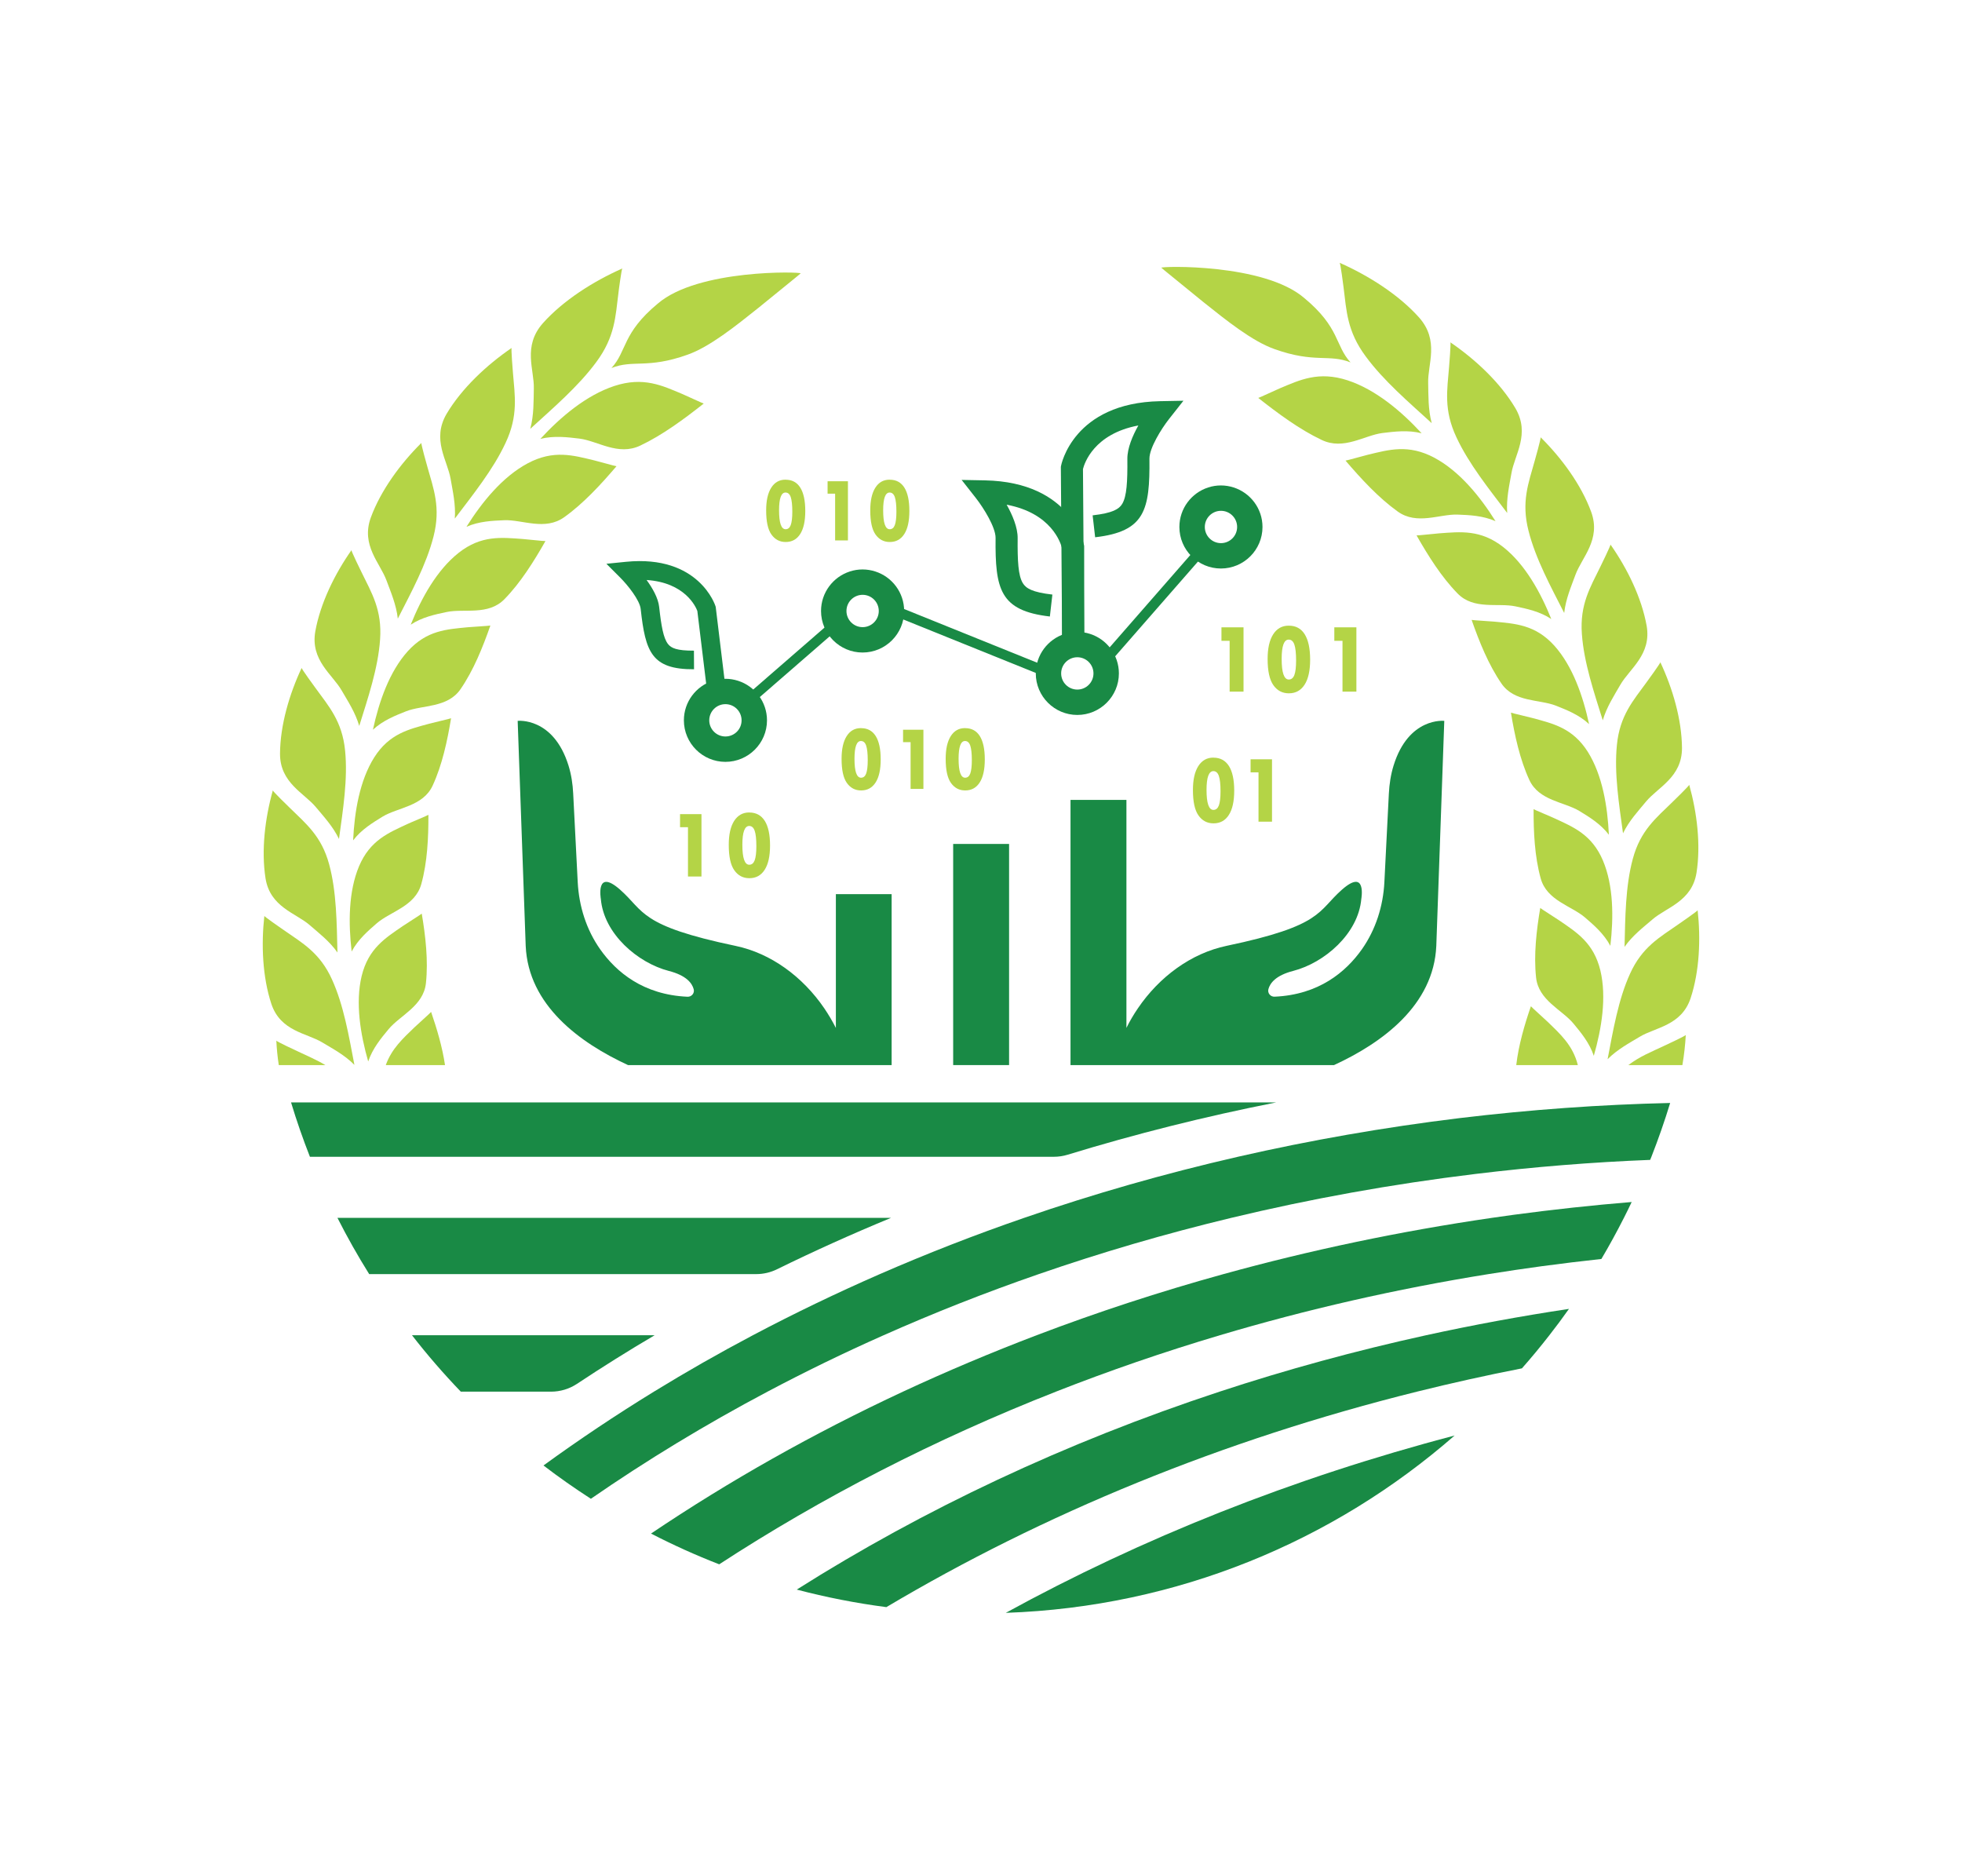 <svg version="1.1" id="Layer_1" xmlns="http://www.w3.org/2000/svg" xmlns:xlink="http://www.w3.org/1999/xlink" x="0px" y="0px"
	viewBox="0 0 398.26 380.66" style="enable-background:new 0 0 398.26 380.66;" xml:space="preserve">
<style type="text/css">
	.st0{fill:#198A45;}
	.st1{fill:#FFFFFF;}
	.st2{fill:#B4D446;}
</style>
<g>
	<g>
		<g>
			<g>
				<g>
					<path class="st2" d="M247.93,127.32h4.49v13.05h-2.82v-10.31h-1.66V127.32z"/>
				</g>
			</g>
			<g>
				<g>
					<path class="st2" d="M270.84,127.32h4.49v13.05h-2.82v-10.31h-1.66V127.32z"/>
				</g>
			</g>
			<g>
				<g>
					<path class="st2" d="M261.62,126.98c1.41,0,2.49,0.58,3.22,1.75c0.73,1.17,1.1,2.88,1.1,5.15c0,2.21-0.37,3.9-1.12,5.07
						c-0.75,1.17-1.81,1.76-3.2,1.76c-1.32,0-2.36-0.55-3.14-1.65c-0.78-1.1-1.17-2.87-1.17-5.32c0-2.15,0.37-3.81,1.12-4.99
						c0.75-1.18,1.8-1.77,3.15-1.77H261.62z M260.16,133.73c0,2.79,0.48,4.18,1.45,4.18c0.52,0,0.9-0.31,1.13-0.92
						c0.23-0.62,0.35-1.59,0.35-2.94c0-1.48-0.12-2.56-0.35-3.23s-0.61-1.01-1.15-1.01C260.63,129.81,260.16,131.11,260.16,133.73z"
						/>
				</g>
			</g>
			<g>
				<g>
					<path class="st2" d="M174.8,147.78c1.3,0,2.29,0.54,2.96,1.61s1.01,2.65,1.01,4.74c0,2.03-0.34,3.59-1.03,4.67
						s-1.67,1.62-2.95,1.62c-1.21,0-2.17-0.51-2.89-1.52c-0.72-1.01-1.07-2.64-1.07-4.9c0-1.98,0.34-3.51,1.03-4.6
						s1.65-1.63,2.9-1.63H174.8z M173.45,153.99c0,2.57,0.44,3.85,1.33,3.85c0.48,0,0.83-0.28,1.04-0.85s0.32-1.47,0.32-2.7
						c0-1.36-0.11-2.35-0.32-2.97c-0.21-0.62-0.57-0.93-1.06-0.93C173.89,150.38,173.45,151.58,173.45,153.99z"/>
				</g>
			</g>
			<g>
				<g>
					<path class="st2" d="M195.93,147.78c1.3,0,2.29,0.54,2.96,1.61c0.67,1.07,1.01,2.65,1.01,4.74c0,2.03-0.34,3.59-1.03,4.67
						c-0.69,1.08-1.67,1.62-2.95,1.62c-1.21,0-2.17-0.51-2.89-1.52c-0.72-1.01-1.07-2.64-1.07-4.9c0-1.98,0.34-3.51,1.03-4.6
						s1.65-1.63,2.9-1.63H195.93z M194.58,153.99c0,2.57,0.44,3.85,1.33,3.85c0.48,0,0.83-0.28,1.04-0.85
						c0.21-0.57,0.32-1.47,0.32-2.7c0-1.36-0.11-2.35-0.32-2.97c-0.21-0.62-0.57-0.93-1.06-0.93
						C195.02,150.38,194.58,151.58,194.58,153.99z"/>
				</g>
			</g>
			<g>
				<g>
					<path class="st2" d="M183.31,148.1h4.13v12.01h-2.6v-9.49h-1.53V148.1z"/>
				</g>
			</g>
			<g>
				<g>
					<path class="st2" d="M159.49,97.36c1.3,0,2.29,0.54,2.96,1.61c0.67,1.07,1.01,2.65,1.01,4.74c0,2.03-0.34,3.59-1.03,4.67
						c-0.69,1.08-1.67,1.62-2.95,1.62c-1.21,0-2.17-0.51-2.89-1.52c-0.72-1.01-1.07-2.64-1.07-4.9c0-1.98,0.34-3.51,1.03-4.6
						s1.65-1.63,2.9-1.63H159.49z M158.14,103.56c0,2.57,0.44,3.85,1.33,3.85c0.48,0,0.83-0.28,1.04-0.85
						c0.21-0.57,0.32-1.47,0.32-2.7c0-1.36-0.11-2.35-0.32-2.97c-0.21-0.62-0.57-0.93-1.06-0.93
						C158.57,99.96,158.14,101.16,158.14,103.56z"/>
				</g>
			</g>
			<g>
				<g>
					<path class="st2" d="M180.62,97.36c1.3,0,2.29,0.54,2.96,1.61c0.67,1.07,1.01,2.65,1.01,4.74c0,2.03-0.34,3.59-1.03,4.67
						c-0.69,1.08-1.67,1.62-2.95,1.62c-1.21,0-2.17-0.51-2.89-1.52c-0.72-1.01-1.07-2.64-1.07-4.9c0-1.98,0.34-3.51,1.03-4.6
						s1.65-1.63,2.9-1.63H180.62z M179.27,103.56c0,2.57,0.44,3.85,1.33,3.85c0.48,0,0.83-0.28,1.04-0.85
						c0.21-0.57,0.32-1.47,0.32-2.7c0-1.36-0.11-2.35-0.32-2.97s-0.57-0.93-1.06-0.93C179.71,99.96,179.27,101.16,179.27,103.56z"/>
				</g>
			</g>
			<g>
				<g>
					<path class="st2" d="M167.99,97.67h4.13v12.01h-2.6v-9.49h-1.53V97.67z"/>
				</g>
			</g>
			<g>
				<g>
					<path class="st2" d="M138.04,165.23h4.35v12.66h-2.74v-10.01h-1.61V165.23z"/>
				</g>
			</g>
			<g>
				<g>
					<path class="st2" d="M152.11,164.9c1.37,0,2.41,0.57,3.13,1.7c0.71,1.13,1.07,2.8,1.07,5c0,2.14-0.36,3.79-1.09,4.92
						c-0.72,1.14-1.76,1.71-3.11,1.71c-1.28,0-2.29-0.53-3.05-1.6c-0.76-1.07-1.13-2.79-1.13-5.17c0-2.09,0.36-3.7,1.09-4.85
						c0.73-1.14,1.75-1.72,3.05-1.72H152.11z M150.69,171.44c0,2.71,0.47,4.06,1.4,4.06c0.51,0,0.87-0.3,1.1-0.9
						c0.22-0.6,0.34-1.55,0.34-2.85c0-1.44-0.11-2.48-0.34-3.14c-0.22-0.65-0.6-0.98-1.11-0.98
						C151.15,167.64,150.69,168.91,150.69,171.44z"/>
				</g>
			</g>
			<g>
				<g>
					<path class="st2" d="M253.85,154.1h4.35v12.66h-2.74v-10.01h-1.61V154.1z"/>
				</g>
			</g>
			<g>
				<g>
					<path class="st2" d="M246.33,153.77c1.37,0,2.41,0.57,3.13,1.7c0.71,1.13,1.07,2.8,1.07,5c0,2.14-0.36,3.79-1.09,4.92
						c-0.72,1.14-1.76,1.71-3.11,1.71c-1.28,0-2.29-0.53-3.05-1.6c-0.76-1.07-1.13-2.79-1.13-5.17c0-2.09,0.36-3.7,1.09-4.85
						s1.75-1.72,3.05-1.72H246.33z M244.91,160.31c0,2.71,0.47,4.06,1.4,4.06c0.51,0,0.87-0.3,1.1-0.9c0.22-0.6,0.34-1.55,0.34-2.85
						c0-1.44-0.11-2.48-0.34-3.14c-0.22-0.65-0.6-0.98-1.11-0.98C245.37,156.51,244.91,157.78,244.91,160.31z"/>
				</g>
			</g>
			<g>
				<g>
					<path class="st0" d="M293.17,146.3l-1.62,45.67c-0.53,12.05-10.96,19.67-20.76,24.19h-53.49v-53.82h11.35v46.27
						c0.68-1.38,1.46-2.7,2.32-3.96c4.37-6.43,10.82-11.18,18.01-12.69c19.63-4.11,18.41-7,23.44-11.42
						c5.03-4.41,3.91,1.88,3.91,1.88c-0.61,7.1-7.51,12.99-13.8,14.62c-3.6,0.92-4.74,2.51-5.06,3.71
						c-0.22,0.81,0.43,1.57,1.26,1.53c8.98-0.4,14.45-5.01,17.71-9.61c2.81-3.99,4.32-8.75,4.57-13.63l0.91-17.99
						c0.1-1.93,0.39-3.85,0.96-5.69C285.94,145.48,293.17,146.3,293.17,146.3z"/>
				</g>
				<g>
					<path class="st0" d="M180.99,181.47v34.69h-53.51c-9.79-4.52-20.24-12.14-20.77-24.19l-1.63-45.67c0,0,7.24-0.82,10.32,9.07
						c0.57,1.85,0.86,3.76,0.95,5.69l0.92,17.99c0.26,4.88,1.75,9.64,4.57,13.63c3.26,4.6,8.72,9.21,17.71,9.61
						c0.83,0.04,1.48-0.73,1.26-1.53c-0.32-1.2-1.46-2.79-5.06-3.71c-6.28-1.63-13.19-7.51-13.79-14.62c0,0-1.12-6.3,3.9-1.88
						c5.02,4.42,3.81,7.31,23.45,11.42c7.18,1.5,13.63,6.25,18.01,12.67c0.86,1.27,1.65,2.6,2.35,3.98v-27.15H180.99z"/>
				</g>
				<g>
					<rect x="193.48" y="171.28" class="st0" width="11.35" height="44.88"/>
				</g>
			</g>
			<g>
				<g>
					<g>
						<g>
							<g>
								<path class="st2" d="M109.69,89.07c4.1-4.45,9.31-8.86,15.02-10.74c5.89-1.92,9.69-0.09,13.78,1.63
									c0.25,0.08,4.3,1.98,4.36,1.94c-4.02,3.17-8.4,6.41-12.86,8.52c-4.5,2.16-8.65-0.93-12.34-1.4
									C115.23,88.73,112.48,88.38,109.69,89.07z"/>
							</g>
						</g>
						<g>
							<g>
								<path class="st2" d="M94.69,106.91c3.13-5,7.31-10.14,12.41-12.87c5.27-2.81,9.25-1.63,13.5-0.61
									c0.26,0.04,4.5,1.24,4.54,1.19c-3.17,3.71-6.71,7.56-10.59,10.33c-3.91,2.82-8.52,0.49-12.17,0.63
									C100,105.68,97.27,105.78,94.69,106.91z"/>
							</g>
						</g>
						<g>
							<g>
								<path class="st2" d="M83.37,126.78c2.17-5.4,5.31-11.1,9.75-14.6c4.59-3.6,8.67-3.1,12.98-2.79c0.26,0,4.58,0.48,4.62,0.42
									c-2.35,4.12-5.05,8.45-8.31,11.78c-3.29,3.39-8.21,1.87-11.75,2.62C88.33,124.7,85.68,125.25,83.37,126.78z"/>
							</g>
						</g>
						<g>
							<g>
								<path class="st2" d="M75.7,148.1c1.22-5.66,3.32-11.76,7.06-15.92c3.87-4.28,7.94-4.46,12.2-4.88
									c0.25-0.04,4.56-0.29,4.58-0.35c-1.54,4.41-3.42,9.08-6.04,12.89c-2.63,3.87-7.73,3.2-11.08,4.52
									C80.23,145.23,77.72,146.22,75.7,148.1z"/>
							</g>
						</g>
						<g>
							<g>
								<path class="st2" d="M107.64,87.03c4.58-4.19,9.73-8.57,13.4-13.55c3.81-5.13,3.89-9.28,4.49-13.96
									c0.01-0.27,0.65-4.98,0.79-5.03c-5.92,2.62-11.98,6.48-16.11,11.09c-4.18,4.72-1.73,9.48-1.85,13.3
									C108.3,81.41,108.39,84.22,107.64,87.03z"/>
							</g>
						</g>
						<g>
							<g>
								<path class="st2" d="M92.32,105.25c3.65-4.83,7.77-9.92,10.3-15.35c2.64-5.6,1.87-9.63,1.5-14.27
									c-0.04-0.26-0.39-4.93-0.27-5.01c-5.09,3.48-10.11,8.19-13.18,13.34c-3.1,5.26,0.18,9.5,0.8,13.24
									C91.9,99.68,92.53,102.4,92.32,105.25z"/>
							</g>
						</g>
						<g>
							<g>
								<path class="st2" d="M80.75,125.55c2.71-5.32,5.8-10.97,7.25-16.67c1.51-5.89,0-9.69-1.25-14.15
									c-0.09-0.24-1.32-4.74-1.22-4.83c-4.25,4.21-8.23,9.62-10.26,15.14c-2.05,5.64,1.91,9.24,3.19,12.78
									C79.33,120.17,80.44,122.73,80.75,125.55z"/>
							</g>
						</g>
						<g>
							<g>
								<path class="st2" d="M72.92,147.33c1.77-5.67,3.83-11.72,4.23-17.53c0.44-6.01-1.72-9.47-3.74-13.62
									c-0.13-0.22-2.15-4.41-2.07-4.52c-3.38,4.81-6.31,10.75-7.34,16.49c-1.02,5.86,3.48,8.72,5.35,11.98
									C70.61,142.3,72.14,144.62,72.92,147.33z"/>
							</g>
						</g>
						<g>
							<g>
								<path class="st2" d="M71.68,170.55c0.27-5.77,1.32-12.12,4.28-16.83c3.08-4.85,7.04-5.71,11.16-6.84
									c0.24-0.09,4.43-1.05,4.44-1.11c-0.75,4.57-1.8,9.47-3.73,13.65c-1.94,4.24-7.08,4.45-10.16,6.31
									C75.67,166.96,73.36,168.35,71.68,170.55z"/>
							</g>
						</g>
						<g>
							<g>
								<path class="st2" d="M71.38,193.11c-0.67-5.74-0.66-12.16,1.5-17.3c2.24-5.29,6.01-6.8,9.88-8.6
									c0.22-0.13,4.2-1.77,4.2-1.84c0.02,4.62-0.21,9.61-1.44,14.05c-1.23,4.5-6.26,5.58-9,7.93
									C74.73,188.9,72.68,190.66,71.38,193.11z"/>
							</g>
						</g>
						<g>
							<g>
								<path class="st2" d="M74.74,215.43c-1.59-5.56-2.63-11.91-1.33-17.34c1.36-5.6,4.83-7.73,8.36-10.15
									c0.2-0.16,3.85-2.46,3.84-2.52c0.77,4.55,1.34,9.51,0.85,14.1c-0.48,4.65-5.27,6.56-7.58,9.35
									C77.36,210.7,75.62,212.79,74.74,215.43z"/>
							</g>
						</g>
						<g>
							<g>
								<path class="st2" d="M68.81,170.27c0.8-5.87,1.82-12.16,1.24-17.93c-0.58-5.96-3.31-8.99-6.01-12.71
									c-0.17-0.2-2.88-3.96-2.81-4.07c-2.48,5.27-4.35,11.59-4.39,17.4c-0.02,5.92,4.89,7.97,7.28,10.85
									C65.7,165.71,67.59,167.73,68.81,170.27z"/>
							</g>
						</g>
						<g>
							<g>
								<path class="st2" d="M68.5,193.31c-0.15-5.93-0.17-12.29-1.68-17.87c-1.55-5.77-4.73-8.28-8-11.49
									c-0.2-0.17-3.49-3.4-3.44-3.53c-1.57,5.6-2.38,12.12-1.48,17.85c0.94,5.83,6.12,7.02,8.94,9.46
									C64.7,189.35,66.89,191.02,68.5,193.31z"/>
							</g>
						</g>
						<g>
							<g>
								<path class="st2" d="M71.94,216.12c-1.12-5.83-2.17-12.12-4.56-17.36c-2.46-5.43-6.01-7.37-9.75-9.98
									c-0.22-0.13-3.99-2.77-3.97-2.89c-0.65,5.78-0.39,12.35,1.42,17.85c1.87,5.6,7.17,5.9,10.35,7.83
									C67.54,212.84,69.97,214.12,71.94,216.12z"/>
							</g>
						</g>
						<g>
							<g>
								<path class="st2" d="M90.33,216.16H78.31c1.19-3.33,3.5-5.42,5.82-7.66c0.17-0.19,3.38-3.05,3.38-3.13
									C88.68,208.79,89.79,212.49,90.33,216.16z"/>
							</g>
						</g>
						<g>
							<g>
								<path class="st2" d="M66.04,216.16h-9.45c-0.26-1.67-0.42-3.34-0.5-4.96c0,0.14,4.14,2.1,4.38,2.19
									C62.39,214.31,64.26,215.08,66.04,216.16z"/>
							</g>
						</g>
						<g>
							<g>
								<path class="st2" d="M162.52,55.48C162.53,55.48,162.53,55.48,162.52,55.48c0.14-0.32-20.8-0.92-28.99,6.13
									c-7.28,6.03-6.22,9.61-9.41,13.08c0,0,0,0,0,0c4.42-1.76,7.26,0.22,15.43-2.7c4.49-1.58,9.74-5.79,14.41-9.52
									C158.54,58.74,162.56,55.5,162.52,55.48z"/>
							</g>
						</g>
					</g>
				</g>
				<g>
					<g>
						<g>
							<g>
								<path class="st2" d="M288.57,87.93c-4.1-4.45-9.31-8.86-15.02-10.74c-5.89-1.92-9.69-0.09-13.78,1.63
									c-0.25,0.08-4.3,1.98-4.36,1.94c4.02,3.17,8.4,6.41,12.86,8.52c4.5,2.16,8.65-0.93,12.35-1.4
									C283.03,87.59,285.79,87.23,288.57,87.93z"/>
							</g>
						</g>
						<g>
							<g>
								<path class="st2" d="M303.57,105.77c-3.13-5-7.31-10.14-12.41-12.87c-5.27-2.81-9.25-1.63-13.5-0.61
									c-0.26,0.04-4.49,1.24-4.54,1.19c3.18,3.71,6.71,7.55,10.59,10.33c3.91,2.82,8.52,0.49,12.17,0.63
									C298.26,104.53,300.99,104.64,303.57,105.77z"/>
							</g>
						</g>
						<g>
							<g>
								<path class="st2" d="M314.89,125.63c-2.17-5.4-5.31-11.1-9.75-14.6c-4.6-3.6-8.67-3.1-12.98-2.79
									c-0.26,0-4.58,0.48-4.62,0.42c2.35,4.12,5.05,8.44,8.32,11.78c3.29,3.39,8.21,1.87,11.75,2.62
									C309.93,123.55,312.58,124.1,314.89,125.63z"/>
							</g>
						</g>
						<g>
							<g>
								<path class="st2" d="M322.56,146.96c-1.22-5.66-3.32-11.76-7.05-15.92c-3.87-4.28-7.94-4.46-12.2-4.88
									c-0.25-0.04-4.56-0.29-4.59-0.35c1.54,4.41,3.42,9.08,6.04,12.89c2.63,3.87,7.73,3.2,11.08,4.52
									C318.03,144.09,320.54,145.07,322.56,146.96z"/>
							</g>
						</g>
						<g>
							<g>
								<path class="st2" d="M290.62,85.88c-4.58-4.19-9.74-8.57-13.4-13.55c-3.81-5.13-3.89-9.28-4.49-13.96
									c-0.01-0.26-0.65-4.98-0.79-5.03c5.92,2.62,11.98,6.48,16.11,11.09c4.18,4.72,1.73,9.48,1.85,13.3
									C289.96,80.26,289.87,83.08,290.62,85.88z"/>
							</g>
						</g>
						<g>
							<g>
								<path class="st2" d="M305.94,104.11c-3.65-4.83-7.77-9.92-10.3-15.35c-2.64-5.6-1.87-9.63-1.5-14.27
									c0.04-0.26,0.39-4.94,0.27-5.01c5.1,3.48,10.12,8.19,13.18,13.34c3.1,5.26-0.18,9.5-0.79,13.24
									C306.36,98.53,305.74,101.25,305.94,104.11z"/>
							</g>
						</g>
						<g>
							<g>
								<path class="st2" d="M317.51,124.4c-2.71-5.32-5.8-10.97-7.24-16.67c-1.51-5.89,0-9.69,1.24-14.15
									c0.09-0.24,1.32-4.74,1.22-4.83c4.25,4.21,8.23,9.61,10.26,15.14c2.05,5.64-1.91,9.24-3.2,12.78
									C318.93,119.03,317.82,121.58,317.51,124.4z"/>
							</g>
						</g>
						<g>
							<g>
								<path class="st2" d="M325.34,146.19c-1.77-5.67-3.83-11.72-4.24-17.53c-0.44-6.01,1.72-9.47,3.74-13.62
									c0.13-0.23,2.15-4.41,2.07-4.52c3.38,4.81,6.31,10.75,7.34,16.49c1.02,5.86-3.48,8.72-5.35,11.98
									C327.65,141.16,326.13,143.48,325.34,146.19z"/>
							</g>
						</g>
						<g>
							<g>
								<path class="st2" d="M326.58,169.41c-0.27-5.77-1.32-12.12-4.28-16.83c-3.08-4.85-7.04-5.71-11.16-6.84
									c-0.24-0.09-4.43-1.05-4.44-1.11c0.75,4.57,1.8,9.47,3.73,13.65c1.94,4.24,7.08,4.45,10.16,6.31
									C322.59,165.81,324.9,167.21,326.58,169.41z"/>
							</g>
						</g>
						<g>
							<g>
								<path class="st2" d="M326.88,191.96c0.67-5.74,0.66-12.16-1.5-17.3c-2.24-5.29-6.01-6.81-9.88-8.6
									c-0.22-0.13-4.19-1.78-4.2-1.84c-0.02,4.62,0.21,9.61,1.44,14.05c1.23,4.5,6.26,5.58,8.99,7.93
									C323.53,187.75,325.58,189.51,326.88,191.96z"/>
							</g>
						</g>
						<g>
							<g>
								<path class="st2" d="M323.52,214.28c1.6-5.56,2.63-11.91,1.33-17.34c-1.36-5.6-4.83-7.73-8.36-10.15
									c-0.2-0.16-3.85-2.46-3.84-2.52c-0.77,4.55-1.34,9.51-0.85,14.1c0.48,4.65,5.27,6.56,7.58,9.35
									C320.9,209.55,322.64,211.64,323.52,214.28z"/>
							</g>
						</g>
						<g>
							<g>
								<path class="st2" d="M329.45,169.12c-0.8-5.87-1.82-12.16-1.24-17.93c0.58-5.96,3.31-8.99,6.01-12.71
									c0.17-0.2,2.87-3.96,2.81-4.07c2.48,5.27,4.35,11.59,4.39,17.4c0.02,5.92-4.89,7.97-7.28,10.85
									C332.56,164.57,330.67,166.59,329.45,169.12z"/>
							</g>
						</g>
						<g>
							<g>
								<path class="st2" d="M329.76,192.17c0.15-5.93,0.17-12.29,1.68-17.87c1.55-5.77,4.73-8.28,8.01-11.49
									c0.2-0.17,3.49-3.4,3.44-3.53c1.57,5.6,2.38,12.12,1.48,17.85c-0.94,5.83-6.12,7.02-8.93,9.46
									C333.56,188.2,331.37,189.87,329.76,192.17z"/>
							</g>
						</g>
						<g>
							<g>
								<path class="st2" d="M326.32,214.97c1.12-5.83,2.17-12.12,4.56-17.36c2.46-5.43,6.01-7.37,9.75-9.98
									c0.22-0.13,3.99-2.77,3.97-2.89c0.64,5.78,0.39,12.35-1.43,17.85c-1.87,5.6-7.17,5.9-10.34,7.83
									C330.72,211.69,328.29,212.98,326.32,214.97z"/>
							</g>
						</g>
						<g>
							<g>
								<path class="st2" d="M320.28,216.16h-12.5c0.47-4.05,1.67-8.16,2.97-11.94c0,0.08,3.21,2.94,3.37,3.13
									C316.7,209.85,319.27,212.13,320.28,216.16z"/>
							</g>
						</g>
						<g>
							<g>
								<path class="st2" d="M342.19,210.06c-0.11,1.98-0.33,4.05-0.69,6.1h-10.96c2.27-1.74,4.7-2.7,7.26-3.91
									C338.04,212.16,342.19,210.19,342.19,210.06z"/>
							</g>
						</g>
						<g>
							<g>
								<path class="st2" d="M235.74,54.34C235.74,54.34,235.73,54.34,235.74,54.34c-0.14-0.32,20.8-0.92,28.99,6.13
									c7.28,6.03,6.23,9.61,9.41,13.08c0,0,0,0,0,0c-4.42-1.76-7.26,0.22-15.43-2.7c-4.49-1.58-9.74-5.79-14.41-9.52
									C239.72,57.59,235.7,54.35,235.74,54.34z"/>
							</g>
						</g>
					</g>
				</g>
			</g>
			<g>
				<g>
					
						<rect x="147.18" y="133.96" transform="matrix(0.755 -0.656 0.656 0.755 -49.279 138.108)" class="st0" width="25.9" height="2.03"/>
				</g>
				<g>
					
						<rect x="196.62" y="113.43" transform="matrix(0.374 -0.927 0.927 0.374 2.788 264.808)" class="st0" width="2.03" height="33.82"/>
				</g>
				<g>
					
						<rect x="218.91" y="121.37" transform="matrix(0.658 -0.753 0.753 0.658 -11.969 218.396)" class="st0" width="31.49" height="2.04"/>
				</g>
				<g>
					<g>
						<g>
							<path class="st0" d="M215.6,130.44l-0.02-19.16c-0.26-1.06-2.13-7.13-11.24-8.85c1.16,2.07,2.25,4.6,2.23,6.79
								c-0.04,4.62,0.11,7.6,1.05,9.13c0.64,1.05,1.9,1.85,6,2.32l-0.51,4.45c-10.15-1.17-11.12-5.53-11.02-15.95
								c0.02-2.15-2.43-6.08-3.97-8.05l-2.92-3.72l4.73,0.09c17.68,0.35,20.09,13.02,20.11,13.15l0.03,0.19l0.02,19.59L215.6,130.44
								z"/>
						</g>
					</g>
					<g>
						<g>
							<path class="st0" d="M215.6,130.44l-0.26-35.67l0.03-0.2c0.02-0.13,2.43-12.8,20.11-13.15l4.74-0.09l-2.93,3.72
								c-1.55,1.97-3.99,5.9-3.97,8.04c0.1,10.42-0.87,14.78-11.02,15.95l-0.51-4.45c4.1-0.47,5.36-1.27,6-2.32
								c0.93-1.54,1.09-4.51,1.05-9.13c-0.02-2.19,1.07-4.72,2.23-6.79c-9.06,1.7-10.96,7.72-11.24,8.84l0.25,35.23L215.6,130.44z"
								/>
						</g>
					</g>
				</g>
				<g>
					<g>
						<g>
							<path class="st0" d="M177.67,115.98c-0.81-0.26-1.68-0.41-2.58-0.41c-0.89,0-1.76,0.14-2.58,0.41
								c-3.39,1.09-5.85,4.27-5.85,8.02c0,4.65,3.78,8.43,8.43,8.43c4.65,0,8.44-3.78,8.44-8.43
								C183.53,120.25,181.07,117.07,177.67,115.98z M175.1,127.28c-1.81,0-3.28-1.47-3.28-3.28s1.47-3.28,3.28-3.28
								c1.81,0,3.28,1.47,3.28,3.28S176.91,127.28,175.1,127.28z"/>
						</g>
					</g>
				</g>
				<g>
					<g>
						<path class="st0" d="M250.41,98.93c-0.81-0.26-1.68-0.41-2.58-0.41c-0.89,0-1.76,0.14-2.58,0.41
							c-3.39,1.09-5.85,4.27-5.85,8.02c0,4.65,3.78,8.43,8.43,8.43c4.65,0,8.44-3.78,8.44-8.43
							C256.27,103.2,253.81,100.02,250.41,98.93z M247.84,110.23c-1.81,0-3.28-1.47-3.28-3.28c0-1.81,1.47-3.28,3.28-3.28
							s3.28,1.47,3.28,3.28C251.12,108.76,249.65,110.23,247.84,110.23z"/>
					</g>
				</g>
				<g>
					<g>
						<path class="st0" d="M149.83,138.17c-0.81-0.26-1.68-0.41-2.58-0.41c-0.89,0-1.76,0.14-2.58,0.41
							c-3.39,1.09-5.85,4.27-5.85,8.02c0,4.65,3.78,8.43,8.43,8.43c4.65,0,8.44-3.78,8.44-8.43
							C155.69,142.44,153.22,139.26,149.83,138.17z M147.25,149.47c-1.81,0-3.28-1.47-3.28-3.28c0-1.81,1.47-3.28,3.28-3.28
							c1.81,0,3.28,1.47,3.28,3.28C150.54,148.01,149.06,149.47,147.25,149.47z"/>
					</g>
				</g>
				<g>
					<g>
						<path class="st0" d="M143.5,140.03l-1.95-16.04c-0.32-0.86-2.5-5.76-10.3-6.28c1.18,1.62,2.35,3.63,2.55,5.46
							c0.43,3.87,0.86,6.35,1.8,7.54c0.64,0.82,1.78,1.36,5.26,1.34l0.02,3.78c-8.62,0.04-9.87-3.51-10.83-12.25
							c-0.2-1.8-2.64-4.84-4.14-6.34l-2.82-2.82l3.97-0.4c14.84-1.48,18.14,8.89,18.17,8.99l0.05,0.16l1.99,16.4L143.5,140.03z"/>
					</g>
				</g>
			</g>
			<g>
				<g>
					<path class="st0" d="M221.26,128.65c-0.81-0.26-1.68-0.41-2.58-0.41c-0.89,0-1.76,0.14-2.58,0.41
						c-3.39,1.09-5.85,4.27-5.85,8.02c0,4.65,3.78,8.43,8.43,8.43c4.65,0,8.44-3.78,8.44-8.43
						C227.12,132.91,224.65,129.73,221.26,128.65z M218.68,139.95c-1.81,0-3.28-1.47-3.28-3.28s1.47-3.28,3.28-3.28
						c1.81,0,3.28,1.47,3.28,3.28S220.49,139.95,218.68,139.95z"/>
				</g>
			</g>
		</g>
	</g>
	<g>
		<path class="st0" d="M59.08,223.74h199.96c-14.51,2.86-28.63,6.42-42.32,10.61c-0.91,0.28-1.85,0.42-2.8,0.42H62.91
			C61.49,231.15,60.21,227.48,59.08,223.74z"/>
		<path class="st0" d="M68.5,247.17h112.36c-7.9,3.26-15.62,6.74-23.12,10.42c-1.32,0.65-2.76,0.99-4.23,0.99H74.94
			C72.63,254.89,70.48,251.08,68.5,247.17z"/>
		<path class="st0" d="M83.63,270.99h49.25c-5.39,3.18-10.65,6.47-15.77,9.87c-1.56,1.03-3.39,1.58-5.26,1.58H93.54
			C90.04,278.8,86.73,274.98,83.63,270.99z"/>
		<path class="st0" d="M339.02,223.85c-1.13,3.7-2.4,7.34-3.8,10.91c-0.09,0.21-0.17,0.43-0.26,0.64
			c-11.71,0.46-23.56,1.41-35.5,2.86c-16.97,2.06-33.52,5.06-49.54,8.91c-13.4,3.22-26.44,7.04-39.06,11.41
			c-10.82,3.74-21.33,7.89-31.5,12.41c-8.08,3.58-15.94,7.41-23.57,11.45c-12.6,6.67-24.58,13.95-35.85,21.74
			c-3.3-2.13-6.51-4.38-9.62-6.76c7.18-5.22,14.66-10.22,22.43-14.99c6.5-3.99,13.2-7.81,20.09-11.45
			c8.33-4.4,16.93-8.54,25.78-12.41c9.48-4.13,19.25-7.95,29.29-11.41c13.99-4.83,28.5-8.99,43.45-12.41
			c14.58-3.33,29.58-5.96,44.93-7.83C310.69,225.19,324.96,224.17,339.02,223.85z"/>
		<path class="st0" d="M318.48,265.64c-1.28,1.81-2.61,3.6-3.98,5.35c-1.79,2.3-3.64,4.54-5.57,6.72
			c-7.2,1.41-14.31,2.99-21.31,4.73c-39.56,9.83-75.9,24.83-107.7,43.73c-6.19-0.81-12.26-2-18.19-3.56
			c25.65-16.23,54.51-29.86,85.82-40.17c13.54-4.46,27.53-8.29,41.92-11.45C298.98,268.91,308.65,267.12,318.48,265.64z"/>
		<path class="st0" d="M204.16,327.33c27.53-15.1,58.17-27.35,91.11-35.99C270.74,312.76,239,326.13,204.16,327.33z"/>
		<path class="st0" d="M331.21,243.95c-0.51,1.08-1.04,2.16-1.58,3.22c-1.44,2.84-2.96,5.62-4.57,8.34
			c-4.02,0.43-8.06,0.93-12.11,1.47c-3.6,0.49-7.18,1.02-10.74,1.59c-18.81,3.02-37.04,7.2-54.56,12.41
			c-11.41,3.39-22.52,7.22-33.29,11.45c-24.69,9.7-47.62,21.52-68.37,35.05c-4.74-1.84-9.36-3.93-13.84-6.24
			c15.8-10.64,32.91-20.31,51.16-28.81c8.79-4.09,17.84-7.91,27.13-11.45c12.25-4.66,24.91-8.81,37.95-12.41
			c17.53-4.84,35.74-8.68,54.49-11.41c1.44-0.21,2.88-0.42,4.33-0.61C315.25,245.47,323.26,244.6,331.21,243.95z"/>
	</g>
</g>
</svg>
